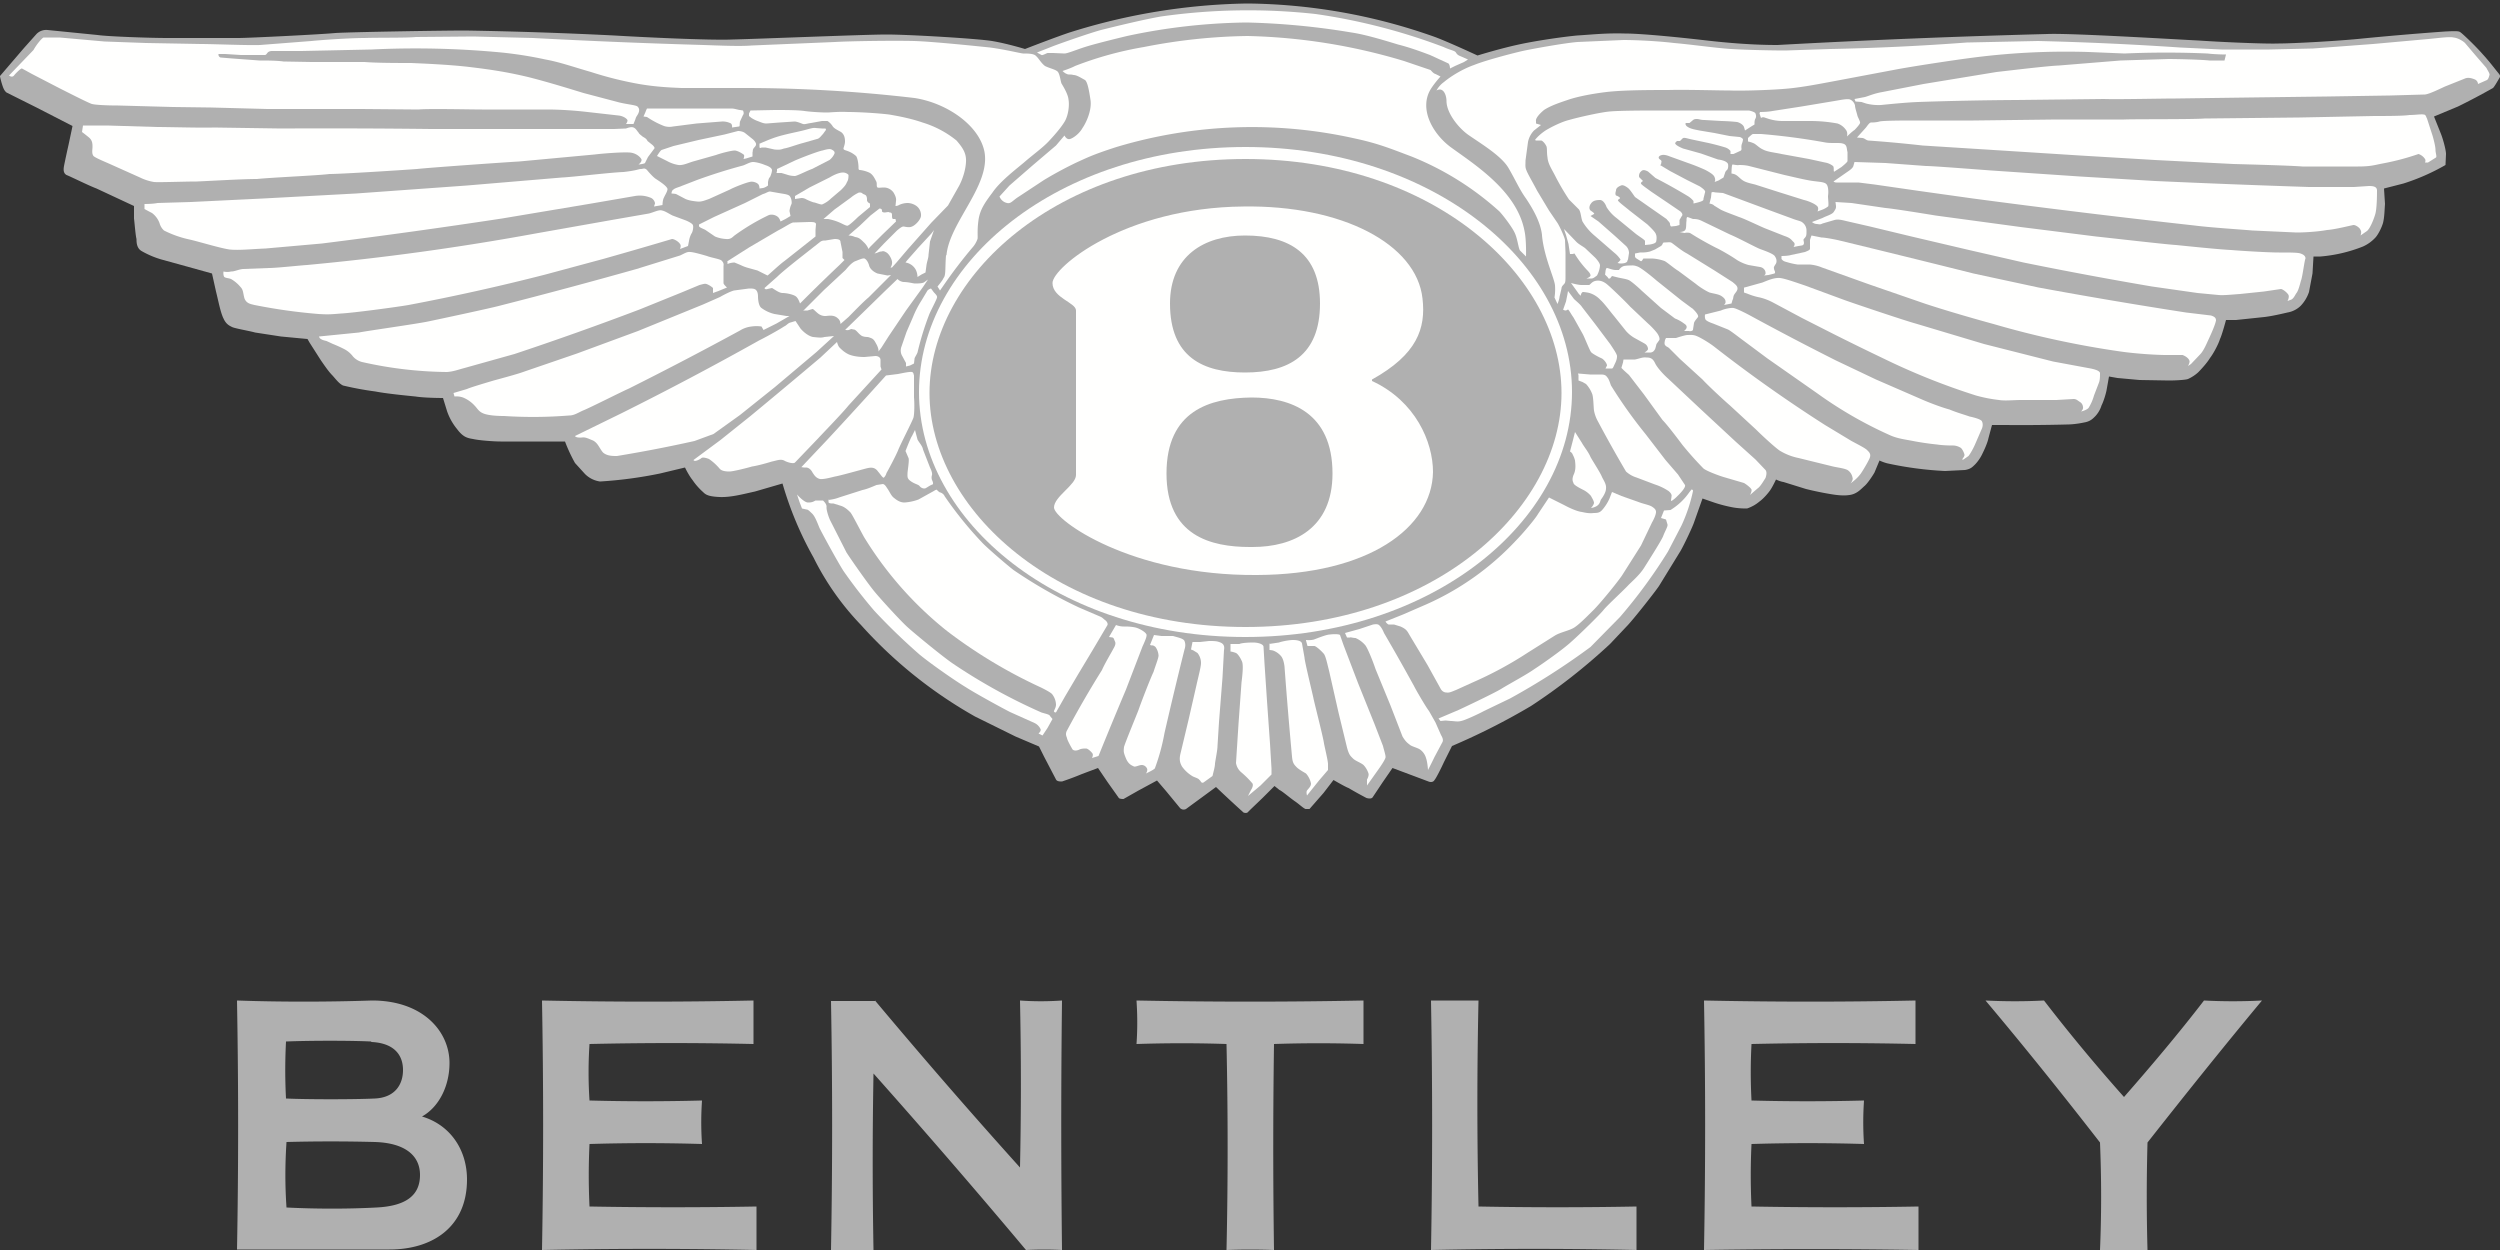 <svg xmlns="http://www.w3.org/2000/svg" viewBox="0 0 50 25">
  <rect x="0" y="0" width="50" height="25" fill="#333333" stroke="none"/>
  <defs/>
  <g fill="none" fill-rule="evenodd">
    <g fill="#b0b0b0">
      <path d="M4.74 25c.03-1.64.03-3.3 0-4.99.84.03 1.81.03 2.7 0 1.02 0 1.55.62 1.55 1.25 0 .46-.21.88-.55 1.07.57.17.9.67.9 1.26 0 .95-.69 1.4-1.55 1.4H4.74zm2.76-2.16c.6.02.9.27.9.66 0 .4-.27.62-.87.65-.57.03-1.2.03-1.8 0-.03-.44-.03-.85 0-1.31a33.5 33.5 0 011.77 0zm-.07-2c.43.02.63.24.63.56 0 .29-.16.55-.56.57-.41.02-1.36.02-1.78 0-.02-.38-.02-.75 0-1.14.48-.02 1.3-.02 1.7 0zM32.73 24.13V25c-1.37-.03-2.74-.03-4.11 0 .03-1.66.03-3.32 0-4.99h.95c-.03 1.37-.03 2.75 0 4.12 1.05.02 2.1.02 3.16 0M17.5 20.01c.93 1.11 1.9 2.23 2.9 3.34a77.6 77.6 0 000-3.34c.27.02.56.02.84 0-.02 1.65-.02 3.3 0 4.99a7.68 7.68 0 00-.72 0 158.5 158.5 0 00-3.05-3.53 96.93 96.93 0 000 3.53h-.85c.03-1.66.03-3.32 0-4.98h.88M15.07 20.88a72.77 72.77 0 00-3.28 0 8.6 8.6 0 000 1.13c.74.02 1.49.02 2.25 0-.02.29-.02.58 0 .87a37.1 37.1 0 00-2.25 0c-.02.42-.02.83 0 1.25 1.11.02 2.23.02 3.34 0V25c-1.43-.03-2.86-.03-4.29 0 .03-1.66.03-3.33 0-4.99 1.43.03 2.84.03 4.23 0v.87M42 25c.03-.7.03-1.42 0-2.15-.73-.94-1.49-1.89-2.29-2.84.4.02.78.02 1.17 0 .5.65 1.04 1.3 1.6 1.93.56-.64 1.1-1.28 1.6-1.93.38.02.77.02 1.16 0-.79.95-1.55 1.9-2.29 2.84-.02.72-.02 1.43 0 2.15h-.94M38.31 20.88a72.75 72.75 0 00-3.28 0c-.02.38-.02.75 0 1.13.74.02 1.49.02 2.25 0-.02.29-.02.58 0 .87a37.1 37.1 0 00-2.25 0c-.02.42-.02.83 0 1.25 1.11.02 2.23.02 3.34 0V25a129 129 0 00-4.29 0c.03-1.66.03-3.33 0-4.99 1.43.03 2.84.03 4.23 0v.87M24.53 25c.03-1.36.03-2.73 0-4.12-.59-.02-1.19-.02-1.8 0 .02-.28.02-.57 0-.87 1.52.03 3.03.03 4.54 0v.87c-.6-.02-1.2-.02-1.79 0-.02 1.37-.02 2.75 0 4.12a13.5 13.5 0 00-.95 0M0 1.52L.48.96.73.68A.27.27 0 01.95.6l1 .1c.2.03 1.05.06 1.4.06h1.42c.2 0 1.62-.07 1.94-.1C7.03.64 8.86.61 9.3.61a90 90 0 012.99.1c.5.03 1.9.1 2.36.08.46-.01 2.65-.1 3.08-.1.44 0 1.8.08 2.11.13.3.05.66.16.66.16s.59-.23.89-.33a12.4 12.4 0 013.55-.58 11.47 11.47 0 013.76.67c.27.1.85.37.85.37s.42-.13.78-.21c.35-.08.9-.16 1.21-.19.32-.02.57-.05.95-.04.39 0 1.3.1 1.56.13s.86.1 1.5.1a189.12 189.12 0 015.4-.22c.47-.02 2.6.11 3.02.13.43.03 1.32.07 1.6.06.28 0 1.21-.05 1.68-.1A65.6 65.6 0 0148.9.63c.2-.01.27-.01.3.01.04.02.33.3.45.44.13.14.25.3.3.36.04.05.06.07.05.1-.02.03-.1.18-.14.22a13.4 13.4 0 01-.7.37l-.48.2.14.35c.04.1.1.32.1.4l-.01.22a4.25 4.25 0 01-.84.37l-.39.1.02.31c-.01.12-.01.26-.04.38-.03.1-.1.24-.16.3a.76.76 0 01-.24.17 2.96 2.96 0 01-.85.2h-.14l-.02.34-.07.37a.74.74 0 01-.17.28.5.5 0 01-.26.13c-.13.03-.3.07-.46.09l-.57.06h-.2s-.08.3-.12.38c-.03.1-.13.29-.2.38-.06.1-.18.23-.24.29a.79.79 0 01-.2.13c-.05.02-.27.03-.38.03l-.59-.01-.44-.04-.17-.03-.05.28c-.01.05-.05.2-.1.3-.03.1-.09.18-.13.22-.05.05-.1.1-.22.12-.14.03-.27.04-.35.04a34.98 34.98 0 01-1.24.01h-.25l-.07.26c-.02.1-.09.25-.12.31a.82.82 0 01-.14.21c-.07.07-.1.1-.21.12l-.4.02a7 7 0 01-1.14-.15c-.09-.02-.17-.06-.17-.06l-.1.24c-.04.07-.14.22-.2.27-.07.06-.15.16-.3.18-.13.02-.27 0-.39-.02a6.51 6.51 0 01-.48-.1l-.45-.14c-.07-.01-.15-.05-.15-.05s-.07.15-.12.22c-.05.07-.14.17-.21.22a.76.76 0 01-.25.14c-.05 0-.15 0-.27-.02a2.82 2.82 0 01-.39-.1l-.23-.08-.17.48c-.03.09-.2.45-.27.57l-.43.7c-.11.16-.54.7-.64.8l-.34.36a11.82 11.82 0 01-1.58 1.24 13.44 13.44 0 01-1.58.8l-.16.32c-.06.13-.16.33-.19.36-.02.04-.07.05-.12.03l-.4-.15-.32-.12-.2.29-.2.3c-.03.03-.08.02-.12.01a7.86 7.86 0 01-.36-.2c-.06-.02-.3-.16-.3-.16l-.2.26-.28.32h-.08c-.05-.02-.13-.1-.22-.16-.1-.07-.25-.2-.3-.22l-.1-.08-.24.24-.24.23-.06.06s-.03.02-.08 0a28.56 28.56 0 01-.55-.51l-.3.22-.3.22a.1.1 0 01-.12-.02l-.28-.34-.18-.21-.37.2-.3.17c-.02 0-.09 0-.1-.03l-.22-.31-.19-.28-.32.12a5.9 5.9 0 01-.4.15c-.04 0-.1 0-.12-.04l-.24-.46-.1-.2-.47-.2-.81-.4a9 9 0 01-2.28-1.83 5.4 5.4 0 01-.95-1.35 6.96 6.96 0 01-.62-1.48l-.55.16c-.23.05-.48.12-.71.11-.23-.01-.28-.05-.33-.1a1.29 1.29 0 01-.21-.24c-.08-.1-.15-.25-.15-.25l-.5.12a8.48 8.48 0 01-1.2.16.53.53 0 01-.3-.15l-.2-.22a3.18 3.18 0 01-.2-.43h-1.29c-.12 0-.42-.02-.55-.05-.12-.02-.2-.04-.32-.2a1.15 1.15 0 01-.2-.36l-.08-.26s-.36 0-.55-.03c-.2-.02-.6-.06-.8-.1a6.4 6.4 0 01-.65-.12c-.08-.04-.13-.11-.21-.2-.08-.08-.16-.2-.23-.3l-.23-.36-.04-.07-.53-.05-.52-.08c-.1-.03-.4-.08-.46-.11s-.12-.06-.17-.17c-.06-.12-.1-.34-.15-.54l-.08-.36-.54-.15-.47-.13a1.8 1.8 0 01-.4-.17c-.1-.06-.1-.18-.1-.24-.02-.07-.04-.34-.05-.41v-.25l-.75-.35c-.16-.06-.52-.24-.6-.27-.07-.04-.06-.12-.05-.18a18 18 0 01.09-.42l.07-.33.01-.05-.72-.37-.6-.3c-.05-.04-.07-.1-.1-.2A2.39 2.39 0 010 1.53"/>
    </g>
    <path fill="#FFFFFE" d="M18.93 5.1c.06-.65.88-1.39.76-2.06-.1-.53-.75-.98-1.4-1.08a29.26 29.26 0 00-3.42-.2h-1.24c-.22-.01-.5-.02-.85-.08a7.24 7.24 0 01-.96-.24c-.35-.1-.63-.2-.91-.25a7.9 7.9 0 00-.88-.14 18.12 18.12 0 00-2.6-.06l-1.4.03h-.6c-.1.01-.08.07-.13.08h-.48l-.32-.02h-.13s-.01.05.04.07l.24.02.54.04c.13 0 .35 0 .48.02l.56.01h1.06c.25.02.7.02.93.02.22.01.75.03 1.17.08.42.05.75.1 1.17.2.4.1.88.25 1.11.32l.72.19c.17.04.32.05.36.08.04.04.04.08.02.13s-.05.07-.06.12l-.04.1h-.15s.03-.04.03-.07c0-.03-.08-.09-.18-.1l-.62-.07a7.52 7.52 0 00-.76-.05H9.64c-.23 0-1.06-.02-1.27 0l-1.14-.01H5.35l-1.13-.03-.76-.01-1.1-.03c-.2 0-.44-.01-.52-.03-.07-.02-.48-.23-.64-.31l-.56-.29-.2-.11c-.02-.01-.13.1-.16.14-.04.05-.1 0-.1 0L.67 1C.73.89.83.77.87.75h.32l.9.08.83.03 1.1.02c.23 0 .96.03 1.18.02L6.23.82C6.42.8 7 .76 7.29.76c.28-.01.85 0 1.03-.02L9.47.73l1.19.03a137.6 137.6 0 003.41.14c.3.01.73.03.96.01L16.7.84c.34-.02 1.22-.03 1.58-.02.36.01 1.23.1 1.52.13.3.04.58.11.66.12.09 0 .22 0 .26.05.05.04.1.14.18.2.1.05.22.07.26.12.04.06.05.18.07.23.03.05.13.21.14.32.02.11 0 .3-.07.43-.07.12-.19.26-.32.4s-.33.28-.5.43c-.18.15-.48.38-.63.6-.15.2-.25.34-.28.55-.03.21-.01.34-.02.38a.52.52 0 01-.1.17 9.45 9.45 0 00-.58.76l-.07.1-.05-.08s.11-.13.12-.17c.05-.05.03-.2.05-.45"/>
    <path fill="#FFFFFE" d="M1.64 2.64l.02-.13h.48l1 .03c.23 0 .95.02 1.13.01l1.35.02a178.81 178.81 0 013 .01H12.28l.24-.01c.03-.01.1-.04.15-.02.05.02.07.07.1.1.01.03.06.06.08.08.03.02.08.04.1.09l.1.08c.04.04.05.06.03.08l-.12.16-.06.12c-.02.02-.13.03-.13.03s.07-.05.06-.1c-.01-.03-.09-.13-.24-.14-.16-.01-.54.02-.7.04l-1.51.14c-.2.01-1.77.12-2.04.15-.27.02-1.5.1-1.75.1-.23.03-1.17.07-1.45.1-.3 0-.96.04-1.21.05-.25 0-.76.02-.85.01a1 1 0 01-.28-.09l-.58-.26c-.11-.05-.31-.13-.35-.17-.04-.05-.02-.13-.02-.18 0-.06 0-.13-.07-.19a4.04 4.04 0 00-.14-.11M2.89 4.18v-.1s.17 0 .26-.02l.67-.02 1.44-.07 1.86-.1 2.22-.16 1.9-.16c.22-.01.96-.1 1.23-.11.27-.03.3-.06.35-.06.04 0 .07-.03.12.02.04.05.13.15.18.18.06.04.22.14.23.2 0 .05-.05.12-.07.17-.03.05-.03.15-.03.15l-.17.03.02-.06c0-.03-.03-.1-.1-.12a.56.56 0 00-.3-.03l-.87.15-1.79.3a138.4 138.4 0 01-3.6.5l-1.13.1c-.26.01-.53.04-.72.02-.2-.03-.62-.16-.8-.2a2.1 2.1 0 01-.51-.18.31.31 0 01-.09-.15.45.45 0 00-.15-.2 3.62 3.62 0 01-.15-.08M4.47 5.43s.07.02.15 0c.08 0 .14-.04.24-.05l.52-.02c.15 0 .6-.05.76-.06a51.89 51.89 0 004.57-.63l1.58-.28.69-.12c.11-.03.2-.08.26-.06.06.01.13.06.21.1l.27.1c.07.03.14.07.14.1.01.02 0 .12-.03.16a.44.44 0 00-.05.15l-.02.1-.16.06s.03-.07 0-.1c-.02-.04-.11-.1-.16-.1a99.12 99.12 0 01-1.38.4l-1.15.31a43.34 43.34 0 01-2.74.61c-.23.04-1.12.16-1.35.17-.23.02-.27.02-.45.01a11.14 11.14 0 01-1.28-.18c-.08-.02-.16-.03-.2-.13-.03-.1-.02-.17-.08-.23a.7.7 0 00-.19-.16c-.05-.02-.13-.02-.14-.05-.02-.04-.01-.1-.01-.1M6.38 6.73l.8-.08c.14-.03 1.14-.17 1.38-.22.24-.05 1.27-.27 1.45-.32a109.83 109.83 0 002.72-.73l.87-.27c.07-.03.14-.08.2-.07.07 0 .27.06.34.08.07.03.26.06.29.09.03.03.05.06.04.11v.34c0 .03.07.09.07.09l-.17.07-.11.04v-.1a.4.4 0 00-.13-.08c-.04-.01-.06 0-.14.02l-.36.15-.84.34a63.74 63.74 0 01-2.5.89l-1 .28c-.15.04-.22.07-.35.08a7.99 7.99 0 01-1.7-.2.36.36 0 01-.18-.11.52.52 0 00-.16-.14 2.52 2.52 0 00-.24-.11l-.13-.06c-.04-.01-.09-.02-.11-.04-.03-.01-.04-.05-.04-.05M9.07 7.86l.27-.08c.06-.03.4-.13.5-.16.1-.03.49-.13.65-.19l1.05-.36 1.22-.45 1.3-.53.34-.15c.05-.03.2-.11.28-.13l.3-.04c.06 0 .11 0 .14.03.03.03.04.08.04.13s.01.19.07.23a.7.7 0 00.26.12l.24.04h.06l-.26.15-.26.13-.04-.07a.7.7 0 00-.2 0 .55.55 0 00-.23.08 72.86 72.86 0 01-2.22 1.16c-.14.06-.81.4-.92.44-.11.05-.18.1-.28.1a8.94 8.94 0 01-1.3.01c-.13 0-.31-.01-.41-.05-.1-.04-.12-.1-.18-.16a.64.64 0 00-.23-.16.39.39 0 00-.17-.02l-.02-.07M11.5 8.72l.94-.46a64.5 64.5 0 002.74-1.45c.2-.1.46-.25.5-.28.05-.02.08-.07.13-.08l.1-.03.1.15c.05.06.15.15.25.17.11.01.16.02.23 0l.19-.02-.35.32-.83.7-.7.56-.53.38-.38.14a27.7 27.7 0 01-1.55.3c-.09 0-.2 0-.28-.07-.07-.08-.1-.19-.2-.24-.1-.04-.15-.07-.22-.06-.13.01-.14-.03-.14-.03M13.87 9.2l.54-.4.6-.48a169.52 169.52 0 001.4-1.17l.33-.31s.02.08.05.11c.04.04.1.1.19.14.1.04.22.05.31.05l.22-.02c.04 0 .1.02.1.08v.13l.02.06-.66.72c-.12.15-.5.54-.61.66l-.46.48c-.03.03-.14 0-.2-.03-.08-.05-.16-.01-.26.01-.1.03-.27.08-.4.1-.1.03-.38.1-.45.1-.08 0-.16-.01-.2-.06a1.06 1.06 0 00-.21-.19c-.05-.02-.12-.04-.15-.02-.02.02-.14.09-.16.04M16.03 9.34l.52-.55a107 107 0 001.17-1.28l.24-.03c.1-.02.24-.05.28-.04.03.01.03.04.04.07v.44c.01.1.01.32-.01.4-.02.07-.26.53-.31.66-.05.12-.2.4-.23.45a.2.2 0 01-.05.09c-.02.02-.06-.05-.12-.12-.07-.1-.16-.08-.24-.06-.08.02-.54.15-.62.16-.08.02-.23.06-.3.05-.08-.02-.11-.07-.15-.13-.03-.06-.08-.1-.13-.1a.32.32 0 01-.1-.01M18.11 9.02s.1-.26.13-.3l.06-.12.05.19c.03.06.1.13.11.2l.14.36c.02.04.05.11.04.15a.16.16 0 000 .1c.02.04.03.08.01.09-.04.01-.11.06-.13.07-.03.02-.09.01-.13-.04-.02-.03-.1-.04-.18-.1-.07-.05-.06-.09-.06-.15 0-.05.04-.27.02-.31l-.06-.14M15.94 9.89s.14.16.22.16c.09 0 .11-.02.15-.04h.15c.03.03.08.08.07.14 0 .05.03.16.07.25l.33.65c.11.17.42.61.55.77.13.16.57.64.69.74.11.1.69.58.9.72a11.38 11.38 0 001.76.97c.1.03.16.04.17.07l.05.06-.1.18-.1.15-.08-.04s.06-.05.04-.09a.25.25 0 00-.12-.12l-.49-.22c-.12-.06-.69-.37-.89-.5-.2-.12-.69-.46-.92-.65a12.4 12.4 0 01-.9-.87 9.95 9.95 0 01-.62-.8c-.11-.17-.41-.72-.48-.86-.06-.15-.1-.25-.16-.3-.06-.06-.08-.07-.1-.07l-.09-.02-.05-.13-.05-.15"/>
    <path fill="#FFFFFE" d="M16.56 10s.12-.01.22-.05l.47-.15c.1-.02.23-.08.28-.1l.13-.02c.03.01.05.03.08.08.04.05.08.15.13.19.05.04.12.1.22.1a1 1 0 00.28-.06l.27-.15c.04-.02.09-.06.1-.04.02.02.05.05.07.05.03.01.07.04.08.07a7.47 7.47 0 00.77.95c.12.12.48.43.61.53a9.4 9.4 0 001.31.75l.42.18c.05.02.07.05.1.07.04.03.06.07.05.1l-.29.49-.3.5-.26.44-.17.3c-.01.03-.04.02-.05 0-.01-.01.04-.07.04-.14a.36.36 0 00-.08-.21c-.04-.04-.16-.1-.22-.13a9.93 9.93 0 01-1.88-1.13 7.21 7.21 0 01-1.66-1.88c-.11-.2-.23-.44-.27-.49-.04-.04-.1-.1-.18-.13l-.16-.05c-.04 0-.1 0-.1-.03v-.05M12.94 2.17h1.69c.06 0 .14.03.17.03l.06.01s.03.06 0 .09l-.06.13c-.01.04 0 .1-.02.1l-.14.02s.01-.05-.02-.08a.36.36 0 00-.18-.04l-.51.04-.47.06a.35.35 0 01-.18-.01 1.71 1.71 0 01-.34-.18l-.07-.01.04-.09a.47.47 0 01.03-.07M13.14 3.12s.06-.1.09-.12l.24-.08.5-.12.52-.11.27-.07c.04 0 .1.01.14.04l.15.12c.04.03.08.09.07.11 0 .03-.03.05-.05.08-.02.03-.01.05-.02.08v.08l-.13.04-.05.01s.03-.08 0-.09c-.01-.01-.1-.07-.17-.08-.08 0-.3.06-.38.09l-.46.13c-.1.03-.2.08-.29.07a.7.7 0 01-.23-.08l-.12-.06-.08-.04M13.43 3.87s0-.06.04-.08c.03-.03.12-.05.16-.07l.31-.12a10.95 10.95 0 01.92-.29c.06-.02.14-.07.2-.07s.17.03.24.06c.06.02.13.05.14.1 0 .04-.02.1-.04.14-.03.03-.03.06-.04.1v.07s-.05.04-.1.05l-.07.01s0-.05-.02-.08c-.03-.04-.12-.07-.18-.05-.06.01-.3.1-.39.15l-.42.19c-.09.03-.15.06-.24.05-.09-.01-.16-.02-.23-.05l-.19-.1a.74.74 0 00-.1-.01M13.98 4.49l.3-.15.62-.28.36-.18c.05-.01.1-.05.14-.05l.23.04c.06.01.15.02.17.06.03.04.04.12.03.15a.44.44 0 00-.04.14l.02.1-.1.06-.1.05s-.01-.05-.05-.09a.2.2 0 00-.18-.04 4.32 4.32 0 00-.69.41c-.04.03-.07.08-.17.07a.67.67 0 01-.22-.05l-.19-.13c-.03-.02-.13-.05-.13-.08V4.5M14.54 5.23l.44-.28.58-.34c.12-.06.25-.15.3-.16l.32-.01c.08 0 .13 0 .14.04l-.01.12v.13l-.62.49c-.1.07-.33.29-.34.29l-.2-.1-.18-.05a.83.83 0 01-.16-.06l-.12-.05a.39.39 0 00-.14.03v-.05M15.29 5.76l.26-.23c.1-.1.43-.36.52-.43l.33-.26c.04-.03.07-.03.11-.03l.18-.03c.04 0 .12 0 .12.06l.04.2v.12l.04.04-.1.1a38.36 38.36 0 00-.64.62l-.15.15s-.03-.1-.08-.14c-.05-.04-.19-.07-.27-.07-.07 0-.17-.08-.21-.1l-.09.02s-.05.02-.06-.02M16.06 6.22l.42-.42.43-.4c.06-.07.11-.13.18-.17.08-.03.16-.07.2-.06.04.02.07.07.09.13.01.06.07.13.17.17l.2.04.07-.01-.15.15-.3.3c-.1.08-.33.32-.4.39l-.16.14s0-.07-.05-.11c-.07-.07-.16-.06-.24-.05a.23.23 0 01-.17-.06c-.05-.04-.08-.08-.1-.08l-.1.03h-.09M16.9 6.6l.35-.34.43-.42.27-.26s.04.05.12.06c.08 0 .16.02.22.03.06 0 .17 0 .2-.03l.07-.05-.1.15-.34.47-.35.52-.14.22-.06.08s.01-.06-.05-.16c-.05-.1-.08-.1-.13-.12-.05-.02-.07 0-.15-.03-.07-.04-.11-.12-.16-.13-.04 0-.04-.02-.08 0-.06.03-.1 0-.1 0M18.62 5.77l.06.08c.03.03.07.07.06.1 0 .03-.14.29-.16.35a5.83 5.83 0 00-.23.75c-.03.07-.06.1-.06.13l-.01.09-.08.04-.08.02v-.07l-.07-.13a.22.22 0 01-.02-.2l.1-.29.13-.3a2 2 0 01.17-.33l.12-.2a.16.16 0 01.07-.04M15.01 2.21l.48-.01c.2 0 .46 0 .6.02.14.02.36.03.44.03.09 0 .22-.02.43-.01.2 0 .57.02.82.05.24.04.47.09.67.16a2 2 0 01.68.36c.12.14.2.25.19.43-.01.18-.08.37-.14.48l-.22.39-.33.34-.47.53-.23.27-.09.1h-.03s.04-.05.03-.12c-.01-.06-.06-.15-.11-.18s-.07-.03-.1-.02c-.04 0-.07.02-.1.03l-.04.01.19-.2.26-.26c.06-.05.1-.08.13-.08.02 0 .11.03.17 0 .06-.02.17-.13.18-.21a.23.23 0 00-.09-.2.32.32 0 00-.18-.06.42.42 0 00-.17.04c-.03.02-.07.02-.07.02l.01-.1c.01-.06-.02-.12-.05-.17a.24.24 0 00-.18-.1c-.08 0-.11.01-.14 0-.03-.03 0-.08-.03-.13-.03-.06-.07-.14-.14-.17a.62.62 0 00-.18-.05c-.03 0-.03-.02-.03-.06 0-.06-.02-.19-.05-.22a.5.5 0 00-.17-.1c-.05-.02-.08-.02-.08-.05 0-.02.03-.08.03-.14 0-.06-.01-.14-.08-.19-.07-.04-.14-.07-.17-.12a.34.34 0 00-.1-.1h-.11l-.22.04c-.08.01-.12.03-.16.02-.03-.01-.12-.05-.17-.05l-.3.02-.26.02c-.07 0-.12-.03-.18-.05a.67.67 0 01-.12-.06l-.05-.04v-.05l.03-.06"/>
    <path fill="#FFFFFE" d="M15.2 2.87s.2-.09.33-.13c.15-.05.41-.1.53-.13.12-.03.2-.06.25-.05l.13.01h.07s.02.03 0 .04l-.05.07c-.04.04-.07.09-.12.1l-.28.08c-.12.03-.3.1-.38.11-.06.02-.08.03-.19.02l-.18-.04h-.08c-.02.02-.04 0-.04 0v-.04-.04M15.54 3.38l.36-.17c.16-.07.48-.19.55-.2.07-.02.14-.04.18-.02.04.02.07.04.06.08a.33.33 0 01-.1.13l-.35.18c-.09.03-.28.13-.34.14a.5.5 0 01-.17-.03l-.1-.03h-.1l.01-.04v-.04M15.9 3.92l.29-.17.4-.2c.1-.06.2-.1.27-.1.05 0 .1.03.11.05 0 .03 0 .1-.03.14-.02.05-.04.08-.12.16l-.2.17a.59.59 0 01-.18.12c-.04 0-.11-.03-.15-.04-.03 0-.14-.05-.16-.06a.19.19 0 00-.1-.03l-.13.02v-.06M16.47 4.38l.22-.19.33-.24a.7.7 0 01.16-.1c.03 0 .05 0 .07.02.02.02.07.02.08.06.02.05 0 .08.02.1.01.03.05.03.05.05v.06l-.24.2c-.06.06-.17.16-.2.17-.02.02-.1-.03-.17-.06a1.09 1.09 0 00-.23-.07h-.09M16.97 4.71l.23-.2.21-.2.18-.14s.05 0 .05.04c-.01.03.03.04.05.04.03 0 .09-.02.1 0 .02 0 .05 0 .05.05 0 .04 0 .07.02.08h.05l.01.05-.28.27-.24.24-.03.04s-.03-.08-.1-.14c-.07-.07-.1-.09-.17-.1-.06-.03-.13-.03-.13-.03M18.14 5.21l.22-.25.25-.27a.78.78 0 00.07-.09l-.08.23-.03.27c0 .06-.03.13-.04.2l-.02.15-.08.04-.08.05s0-.1-.05-.17a.28.28 0 00-.1-.09.28.28 0 00-.09-.03l.03-.04M20.74 1.05l.33-.13c.13-.05.78-.28.99-.33.24-.06.81-.2 1.16-.26a12.35 12.35 0 013.09-.05 12.05 12.05 0 012.56.66c.13.06.21.07.24.1.02.02.02.05.09.08l.16.07-.08.05-.18.08-.1.05s0-.07-.03-.1l-.37-.17c-.16-.06-.4-.15-.64-.21-.23-.07-.65-.2-.93-.24a14.63 14.63 0 00-2.1-.2 12.01 12.01 0 00-2.39.27c-.29.07-.69.17-.84.22-.16.05-.35.13-.41.13l-.23-.01h-.11c-.03.01-.1.05-.12.04a8.17 8.17 0 01-.09-.05"/>
    <path fill="#FFFFFE" d="M30.52 5.13l-.12-.12c-.03-.04-.05-.23-.1-.34-.04-.1-.21-.33-.31-.44a5.87 5.87 0 00-1.76-1.1c-.4-.15-.66-.26-1.13-.36a9.41 9.41 0 00-4.77.17c-.5.16-.62.23-.78.3a7.7 7.7 0 00-.67.36l-.5.33c-.13.08-.16.15-.24.13a.21.21 0 01-.15-.13l.2-.22.46-.4.47-.4.17-.2s.04.09.11.07c.07-.02.19-.11.25-.22.07-.1.19-.35.16-.56-.03-.2-.06-.36-.11-.4-.06-.03-.16-.1-.23-.1-.07-.02-.1 0-.13-.02-.04-.01-.09-.06-.09-.06s.18-.06.25-.1a7.06 7.06 0 011.38-.38 11.42 11.42 0 012.07-.22 11.71 11.71 0 013.13.5l.53.18c.03.03.06.07.1.08l.1.05s-.12.13-.2.26c-.23.39.04.88.4 1.15.48.35 1.33.88 1.48 1.68.04.18.03.51.03.51"/>
    <path fill="#FFFFFE" d="M30.84 4.7c-.03-.27-.2-.55-.32-.73-.13-.18-.21-.37-.35-.61-.14-.24-.54-.48-.8-.66-.2-.14-.44-.44-.44-.68 0-.11-.06-.29-.2-.21a.5.5 0 01.15-.17c.13-.11.37-.26.6-.34.22-.09.75-.23.97-.28.23-.05.85-.16 1.1-.18l.92-.04c.24 0 .68.02 1.01.06.35.03.83.1 1.14.12.32.02.85.03 1.09.03l.9-.03a49.32 49.32 0 002.73-.13l1.42-.03a65.07 65.07 0 012.84.13l.83.04h.96l.87-.02 1.2-.09 1.11-.1c.21-.02.42-.05.5-.03.1.01.2.08.23.11a33.75 33.75 0 00.43.5c.01.03.07.11.06.14-.01.03-.02.08-.05.1l-.18.08s0-.06-.06-.09c-.05-.02-.13-.05-.2-.02l-.4.16c-.11.05-.31.15-.4.16l-.7.02-1.26.02-1.56.02-1.47.02c-.3 0-1.15.02-1.43.01L40.33 2a69.92 69.92 0 00-1.97.04c-.26.01-.64.05-.74.06a1 1 0 01-.3-.03l-.09-.03-.12-.01-.02-.05.21-.04c.1-.03.18-.07.35-.1l.82-.16 1.46-.24c.27-.03 1-.12 1.25-.13l1.23-.1.96-.03c.14 0 .63.01.82.03h.3l.03-.12s-.2 0-.37-.02a19.03 19.03 0 00-1.66 0l-.72-.03a14.5 14.5 0 00-2.44.13c-.23.03-1.04.15-1.41.22l-1.22.23c-.27.05-.62.12-.93.15-.3.03-.93.05-1.16.04-.23 0-.9-.02-1.24-.01-.34 0-.9 0-1.24.04-.33.04-.61.1-.78.16-.18.06-.35.12-.47.2-.12.1-.17.18-.16.22v.05l.1.03-.14.11a.46.46 0 00-.12.23l-.05.37c0 .1-.01.13.02.2.02.06.16.3.21.4l.24.4.17.25c.05.08.14.28.15.34l.01.25v.47c0 .07 0 .13-.02.15-.01.02-.06.05-.06.1l-.04.17c0 .04-.04.14-.04.14l-.06-.13c0-.01.02-.1.01-.24-.01-.14-.22-.57-.26-1"/>
    <path fill="#FFFFFE" d="M30.7 2.8s.06-.09.21-.19c.13-.08.34-.18.47-.21.13-.04.6-.15.81-.17.21-.02.79-.02.98-.02h1.81c.04.01.12.03.13.06.01.03.02.06 0 .1-.02.03-.02.08-.02.09v.03l-.05.03-.14.09-.02-.07c-.02-.05-.09-.09-.14-.1a3.73 3.73 0 00-.31-.02l-.34-.02c-.08 0-.11-.02-.15-.02-.03 0-.06 0-.09.03l-.06.05h-.07s-.03.01.01.06c.07.06.17.07.26.09l.3.05.3.06.2.02c.02 0 .07.03.07.05a.3.3 0 01-.02.08.2.2 0 00-.01.1c0 .02 0 .04-.03.05l-.13.06h-.06v-.06a.22.22 0 00-.1-.07 4.85 4.85 0 00-.34-.09l-.33-.07c-.1-.02-.16-.05-.19-.02l-.05.05h-.06c-.02.02-.05.04-.03.06.02.03.08.06.15.09l.36.1.34.12c.09.01.18.04.2.09.01.05 0 .1-.02.12-.04.03-.04.07-.05.09l-.02.06-.1.06-.08.03s.03-.03 0-.1c-.02-.05-.09-.09-.18-.14a4 4 0 00-.35-.14l-.36-.13c-.05-.02-.11-.04-.16-.03-.05.01-.08.04-.06.07.01.02.05.03.05.06l-.01.06-.02.01.2.12.34.18.26.13c.04.03.12.08.1.12l-.03.12c0 .02 0 .04-.03.05-.03.02-.17.05-.17.05v-.05c-.01-.01-.04-.05-.1-.09a10.78 10.78 0 00-.66-.37l-.15-.13c-.04-.02-.1-.05-.14 0-.04.03-.05.1-.03.12l.07.07s-.05.03-.04.05c0 .02.12.1.2.16l.37.25.22.15c.04.04.05.07.02.1l-.04.07v.1l-.07.02-.1.01s-.02-.02-.02-.05c0-.03-.03-.05-.07-.1L33 4.15l-.3-.21c-.03-.04-.1-.15-.14-.18-.04-.03-.1-.07-.14-.05-.05.02-.1.05-.1.1-.01.04-.02.07 0 .1.04.01.08.04.08.05 0 .02-.05.03-.04.05.01.03.16.14.23.2l.36.28c.05.05.16.15.17.2.02.04.01.13 0 .15-.02.03-.07.04-.12.05l-.1.01v-.08c0-.02-.1-.08-.18-.14l-.39-.32a.81.81 0 01-.2-.22C32.11 4.08 32.06 4 32 4c-.07 0-.14.01-.18.07-.04.05-.04.11-.01.14.03.02.09.06.07.07l-.07.04.16.11.33.29.22.2a.2.2 0 01.06.14l-.02.13c-.02.02 0 .04-.04.06-.03.02-.1.02-.12.02l-.05-.01s.06-.05.06-.07a.6.6 0 00-.13-.14l-.38-.33a1.11 1.11 0 01-.25-.29c-.03-.07-.03-.18-.07-.24l-.2-.2a4.7 4.7 0 01-.27-.46c-.07-.14-.15-.25-.16-.38-.02-.12 0-.2-.03-.24-.02-.04-.07-.1-.1-.1h-.1M31.28 4.58l.25.26c.05.05.15.1.18.13l.19.18c.03.03.1.11.1.16a.5.5 0 01-.06.2c-.03.02-.07.06-.11.06h-.1s.08-.03.08-.06-.02-.06-.07-.11a1.94 1.94 0 01-.25-.33l-.04.01h-.05l-.03-.2-.05-.18a2.8 2.8 0 01-.04-.12M31.26 6.2l.06-.17.03-.15.01-.06.12.16c.03.03.13.11.16.16l.27.35.3.4c.03.05.14.2.13.24 0 .05-.02.1-.04.14-.02.04-.04.1-.06.1h-.13l.03-.06c0-.03-.04-.1-.1-.14-.07-.03-.2-.1-.22-.13-.03-.04-.12-.27-.16-.35l-.19-.34c-.05-.07-.09-.15-.11-.16l-.04.02c-.04 0-.06-.02-.06-.02M31.42 5.66s.14.04.21.04h.15c.02 0 .05-.06.12-.08.08-.02.15 0 .22.05s.43.4.48.46l.36.34c.07.06.18.18.2.22.03.05.04.1.02.12l-.05.07c-.01.03-.02.1-.04.12a.1.1 0 01-.1.05h-.1s.07-.04.07-.07a.13.13 0 00-.07-.11l-.18-.1a.66.66 0 01-.19-.15l-.24-.3c-.06-.07-.2-.26-.27-.32a.5.5 0 00-.22-.14.75.75 0 00-.13-.02c-.02 0-.05.05-.04.07 0 .01-.04-.02-.07-.07l-.13-.18M32.1 5.5l.01-.07c0-.03.02-.08.03-.07.02 0 .11.04.17.04h.07s.03-.06.1-.08a.7.7 0 01.13-.01c.03 0 .06-.01.14.02.08.03.3.21.38.28l.5.4.23.17c.03.03.12.12.1.16-.02.03-.07.08-.08.12l-.02.13c0 .03-.06.04-.08.03h-.1s.04-.03.05-.06c.01-.03 0-.06-.05-.09-.04-.03-.1-.07-.18-.1l-.28-.21-.39-.35c-.05-.05-.22-.2-.26-.21-.04-.02-.17-.04-.21-.05l-.12-.03-.04.05h-.03l-.02-.03a.63.63 0 01-.05-.05"/>
    <path fill="#FFFFFE" d="M32.7 5.13v-.06l.1-.02c.07 0 .12 0 .2-.02l.1-.04.12-.07c.04-.03.03-.07.06-.07s.12-.01.14 0c.03.01.2.16.32.22l.55.34.36.23c.06.05.1.08.1.13s-.05.09-.07.13c-.02.04-.01.07-.03.1l-.02.07-.15.03s.04-.04.03-.07c0-.04-.03-.08-.1-.12-.06-.03-.15-.04-.22-.06-.07-.03-.2-.11-.27-.17l-.35-.26c-.1-.06-.22-.17-.28-.2a.89.89 0 00-.25-.05h-.17c-.01 0-.03.07-.06.05l-.08-.05c-.03-.02-.03-.04-.03-.04M33.59 4.64s.1 0 .12-.05c.02-.04.01-.13.02-.17 0-.05 0-.07.02-.08l.11.04c.05 0 .1 0 .18.04l.56.27c.17.07.5.25.6.29.11.04.28.1.3.15.03.04.04.1.02.14-.03.05-.05.07-.04.1 0 .04.04.07.01.1l-.12.03-.09.01s.04-.02.03-.06c0-.04-.04-.1-.11-.11l-.23-.04a.88.88 0 01-.23-.1c-.1-.07-.32-.2-.43-.25a7.06 7.06 0 01-.38-.21l-.13-.08a.22.22 0 00-.11 0l-.1-.02M34.19 4.07l.03-.12.01-.1c.03-.02.06 0 .1 0l.13.01.27.1.62.23.49.18c.1.04.18.05.21.08a.2.2 0 01.08.16c0 .07 0 .1-.02.13-.03.04-.04.04-.04.06 0 .02.02.06 0 .09-.01.02-.04.02-.1.03l-.1.02s.05-.06 0-.1c-.05-.05-.06-.08-.18-.12l-.38-.15c-.08-.03-.43-.2-.53-.23-.1-.04-.3-.11-.37-.15l-.13-.08c-.02-.03-.1-.04-.1-.04M34.63 3.47s0-.17.02-.18c.02 0 .1.02.13.01.03 0 .12 0 .2.02l.71.18c.18.04.42.1.57.12.15.02.25.02.28.08.03.05.03.16.02.22 0 .06.02.2 0 .21a.47.47 0 01-.13.07 1.2 1.2 0 00-.08.03s.03-.06 0-.1c-.04-.05-.18-.11-.27-.13l-.51-.16-.47-.15c-.08-.02-.18-.04-.24-.08-.05-.03-.11-.1-.14-.11-.02-.02-.09-.03-.09-.03M34.96 2.83v-.07s.08-.08.1-.08h.16a13.2 13.2 0 011.29.17c.11.02.29 0 .34.02.1.02.08.11.1.17v.18c0 .02-.06.07-.12.12l-.14.09c-.03.02 0-.08-.03-.11a.35.35 0 00-.16-.07l-.32-.07-.55-.1c-.13-.03-.28-.04-.37-.09-.09-.04-.14-.11-.2-.13a.46.46 0 00-.1-.03M35.22 2.36l-.03-.09.01-.03s.15 0 .25-.02l.58-.09.66-.11c.12-.02.26-.05.31-.03.05.02.09.07.1.12 0 .05.04.16.05.21.02.05.06.12.05.14 0 .02-.07.1-.11.14-.05.03-.15.13-.15.13s.02-.08-.02-.13a.34.34 0 00-.17-.13 3 3 0 00-.54-.05h-.54a.95.95 0 01-.32-.05l-.06-.02a.07.07 0 00-.07.01M37.14 2.75l.18-.2c.03-.04.07-.1.1-.1.02 0 .1 0 .17-.02s.55-.02.68-.02h1.2l1.66-.02h1.35c.23-.01 1.35 0 1.61-.02l1.9-.02 1.5-.03c.2 0 .58 0 .7-.02.12 0 .23-.02.28-.01.05 0 .05.05.07.08l.11.34c.03.1.06.23.06.29 0 .06.03.13.01.15l-.16.1h-.06s.02-.04 0-.07a.25.25 0 00-.13-.1 4.94 4.94 0 01-.72.19c-.16.03-.23.06-.49.06h-1.11c-.26-.02-1.02-.04-1.38-.05L43.1 3.2l-1.5-.09-1.57-.1-1.58-.1a26.7 26.7 0 00-1.09-.1c-.06-.02-.06-.04-.11-.05l-.12-.01M36.67 3.63l.23-.16c.07-.05.16-.1.17-.16l.02-.07.62.02.81.06c.15 0 1.03.07 1.31.09l1.77.12 1.5.09a239.08 239.08 0 003.08.12h.9l.3-.02c.08 0 .16.01.16.09 0 .07 0 .38-.04.49-.03.1-.1.27-.16.32l-.13.09s.03-.07 0-.11c-.01-.04-.09-.1-.14-.1-.06.01-.37.09-.53.1-.16.03-.42.05-.61.05l-.88-.04c-.23-.02-.85-.06-1.16-.1a198.98 198.98 0 01-4.43-.54l-1.07-.15-.9-.13-.32-.04H36.73c-.04 0-.06-.02-.06-.02M36.24 4.44l.21-.08c.07-.04.2-.07.23-.13.04-.06.04-.07.04-.11l-.01-.08.32.02.68.1c.14.01.82.12 1 .15l1.7.23 1.51.19c.2.02 1.41.16 1.6.17.2.02.87.09 1.1.1.24.02.75.05.96.05.22 0 .38 0 .43.02.06.02.1.05.1.1-.02.03-.06.37-.09.44-.02.07-.05.2-.09.25-.03.04-.05.1-.1.13l-.08.03s.04-.07.02-.12c-.02-.04-.1-.11-.15-.12l-.34.05-.48.05c-.15.01-.33.03-.43.02l-.42-.04-.91-.13a81.07 81.07 0 01-2.57-.48L39.38 5l-1.15-.27-.83-.2-.48-.11c-.08-.02-.16-.04-.23-.02l-.24.07c-.04.02-.05.02-.11.01-.06 0-.1-.04-.1-.04"/>
    <path fill="#FFFFFE" d="M35.63 5.12s.13 0 .19-.02l.28-.06c.07-.03.1-.04.1-.07V4.8a1 1 0 01.03-.09l.2.04c.07 0 .28.04.36.06a340.77 340.77 0 012.68.66l1.3.28a103.28 103.28 0 002.95.5l.5.06c.06.02.1.04.1.1-.02.1-.1.27-.14.36-.04.08-.1.24-.18.32l-.18.19-.06.04s.04-.07.03-.1c-.01-.05-.08-.1-.14-.12h-.34c-.14 0-.55-.02-.9-.07a18.33 18.33 0 01-2.54-.55c-.37-.1-.99-.28-1.38-.41l-1.1-.38-.95-.34a.82.82 0 00-.25-.06h-.24a1.44 1.44 0 01-.22-.05c-.04-.01-.07-.02-.1-.06v-.06M34.89 5.75l.36-.1c.1-.04.23-.1.35-.09.1.01.35.1.5.15l.76.28c.13.05 1.26.43 1.45.48l1.37.41 1.38.35.7.13c.12.02.23.05.24.1 0 .06 0 .14-.02.19l-.1.26a.93.93 0 01-.11.25c-.05.05-.15.07-.15.07s.05-.04.04-.09a.13.13 0 00-.06-.1c-.05-.03-.07-.06-.13-.06l-.34.02h-.7c-.17 0-.33.02-.45 0a2.95 2.95 0 01-.46-.09 13.54 13.54 0 01-1.85-.74 55.9 55.9 0 01-.98-.48l-.65-.33-.58-.31a1.13 1.13 0 00-.26-.1 1.21 1.21 0 01-.21-.06l-.11-.04v-.1M34.1 6.29l.32-.08c.06-.03.2-.06.25-.05.06.01.24.1.35.16a58.98 58.98 0 001.7.89l.8.38.92.4c.16.07.4.16.55.2.14.06.32.11.4.14.1.02.24.06.25.1.02.04.02.1-.01.16l-.13.3c-.03.07-.09.18-.13.23l-.1.07h-.03s.05-.06.05-.09c0-.02-.03-.1-.07-.14a.3.3 0 00-.15-.05c-.05 0-.2 0-.33-.02a5.55 5.55 0 01-.53-.08c-.17-.03-.29-.05-.42-.11a8.21 8.21 0 01-1.44-.83l-1-.7-.47-.35c-.11-.08-.26-.2-.32-.23l-.3-.12c-.06-.02-.13-.05-.15-.08-.02-.04-.01-.1-.01-.1M33.32 6.76h.2c.06-.02.19-.06.23-.06.04 0 .11-.01.18.02.08.03.26.14.35.21A28.7 28.7 0 0036.5 8.5l.53.32c.13.07.27.14.31.18.04.04.09.08.05.17-.04.09-.15.27-.18.31a.81.81 0 01-.15.15l-.05.04s.06-.07.04-.12a.23.23 0 00-.1-.15c-.08-.04-.22-.05-.33-.08l-.65-.16a1.16 1.16 0 01-.38-.15c-.1-.07-.35-.3-.47-.42l-.52-.48c-.15-.13-.45-.41-.55-.52l-.45-.41-.21-.21c-.04-.04-.06-.03-.09-.07-.02-.03 0-.09 0-.1l.02-.04M32.43 7.35l.03-.1.01-.06h.23c.1-.02.15-.05.23-.04.09 0 .13.03.17.11.04.09.17.23.26.31l.65.61.7.65.4.36.2.21c.03.04.02.1 0 .16-.04.06-.1.17-.16.21L35 9.9s.04-.07.03-.11c-.02-.04-.1-.1-.15-.13l-.41-.12c-.1-.03-.34-.12-.4-.17a6.68 6.68 0 01-.42-.47c-.06-.08-.3-.4-.4-.5l-.37-.51-.3-.39-.1-.09-.05-.05M31.56 7.47l.24.02h.21c.04 0 .1 0 .13.05.04.04.06.12.08.17a9.32 9.32 0 00.69.97l.4.52.25.29.14.21c.01.03-.02.07-.04.1a1.1 1.1 0 01-.11.12.61.61 0 01-.12.1c-.02 0 0-.06 0-.09.01-.03-.01-.07-.06-.11a1.1 1.1 0 00-.27-.13l-.37-.14a.55.55 0 01-.21-.12 26.02 26.02 0 01-.56-1 .7.7 0 01-.08-.22c-.01-.06-.01-.28-.04-.34a.6.6 0 00-.12-.19l-.07-.04-.08-.03v-.1a.2.2 0 00-.01-.04M31.5 8.64l.14.22c.03.06.13.18.17.28.05.09.2.32.23.4.04.08.09.15.08.23 0 .08-.07.18-.1.22-.02.04-.02.08-.07.12-.05.04-.13.05-.13.05s.05-.05.06-.1c0-.04-.04-.1-.06-.14a.49.49 0 00-.15-.12c-.06-.03-.2-.1-.2-.14-.02-.04-.03-.08 0-.16.05-.1.04-.2.03-.29-.02-.08-.04-.1-.05-.13a.13.13 0 00-.05-.05l.06-.23.04-.16"/>
    <path fill="#FFFFFE" d="M27.71 12.43l.35-.14.46-.2a5.5 5.5 0 001.8-1.28c.1-.1.37-.41.44-.53l.22-.33.3.15c.13.07.27.13.36.14.09.02.15.03.24.02.1 0 .13-.02.18-.08a.9.9 0 00.13-.21l.05-.13.19.08.34.12c.1.04.23.06.28.1.06.04.07.07.07.1 0 .05-.04.14-.08.21l-.22.46-.38.6c-.11.16-.47.6-.6.72-.13.13-.3.3-.39.34-.1.05-.25.08-.35.14l-.54.34a7.5 7.5 0 01-1.11.6l-.33.15c-.08.03-.13.06-.19.05-.06 0-.1-.04-.12-.08l-.26-.47-.36-.6c-.05-.09-.07-.12-.18-.17l-.13-.04h-.11c-.04-.02-.06-.06-.06-.06M26.9 12.66l.29-.08.27-.09c.07-.01.1-.01.13.02.04.04.07.1.09.15a46.34 46.34 0 01.6 1.06c.05.1.25.44.3.5l.13.23.11.25c.03.05.05.1.03.14l-.16.3a7.6 7.6 0 01-.13.26s-.01-.16-.04-.24a.31.31 0 00-.12-.17c-.06-.04-.17-.06-.21-.1-.04-.03-.08-.06-.14-.16l-.24-.62-.3-.73c-.05-.15-.15-.4-.2-.47a.53.53 0 00-.2-.15c-.05 0-.1-.02-.11-.01h-.06l-.04-.09"/>
    <path fill="#FFFFFE" d="M33.28 10.21l.13-.01a1.25 1.25 0 00.38-.36l.04-.05s.03 0 .03.03a3.2 3.2 0 01-.23.69l-.27.52a10.3 10.3 0 01-.96 1.31l-.59.6a14.15 14.15 0 01-1.61 1.03l-.52.25c-.11.06-.39.19-.46.2-.07.02-.14 0-.2 0l-.11-.01-.1.01-.04-.05.4-.17c.13-.06.7-.33.85-.42.16-.1.5-.28.67-.4.17-.11.58-.4.73-.54.15-.13.58-.55.65-.64.08-.1.42-.41.5-.5.08-.08.22-.2.31-.34.1-.16.33-.52.38-.63.04-.11.1-.2.09-.24l-.03-.1-.1-.03.04-.1.02-.05M26.12 12.8s.09.01.16-.01c.08-.03.25-.1.32-.1.07-.01.18-.01.2.01l.07.2.29.76.33.82.17.44c.01.05.06.2.05.23-.01.05-.1.18-.15.25l-.22.31v-.12c.02-.03.04-.09.03-.12a.44.44 0 00-.1-.17c-.06-.05-.16-.08-.21-.13-.05-.05-.08-.07-.12-.22l-.17-.7-.19-.84c-.03-.11-.06-.27-.1-.33-.05-.06-.15-.15-.19-.16h-.1a.4.4 0 00-.04 0l-.03-.11M25.38 12.88l.2-.03c.05-.02.2-.05.28-.05.09 0 .17.02.18.07l.05.28c0 .07.16.72.18.82.02.1.2.8.21.9.02.1.08.35.08.41v.12l-.18.21-.24.3s-.02-.07 0-.1c.03-.04.08-.08.08-.14a.43.43 0 00-.1-.2c-.05-.03-.16-.09-.2-.14-.05-.05-.07-.09-.08-.2a96.8 96.8 0 01-.15-1.8c-.01-.08-.03-.17-.08-.22a.38.38 0 00-.15-.1.45.45 0 00-.07-.01v-.13M24.61 12.88h.18c.03-.02.17-.03.27-.03s.2.03.21.08l.02.34.05.75.06.85.03.5v.12l-.22.22-.25.21.06-.12c.02-.03.05-.09.03-.13a1.82 1.82 0 00-.22-.22.31.31 0 01-.11-.19l.05-.78.06-.83c.02-.16.04-.35.01-.42s-.08-.15-.12-.17a.5.5 0 00-.11-.03v-.15M23.85 12.84H24l.18-.02c.08 0 .15 0 .2.02.07.02.12.06.1.16l-.03.55-.07.89-.03.48c0 .08-.04.27-.05.35 0 .07-.04.2-.04.21l-.01.04-.18.13c-.05.02-.05-.03-.08-.05-.02-.03-.06-.04-.13-.07a.69.69 0 01-.22-.2c-.04-.07-.06-.14-.03-.26l.16-.67.16-.7c.03-.14.09-.36.09-.44 0-.08-.03-.15-.07-.2l-.08-.05a.66.66 0 00-.05-.02l.03-.15M23.08 12.7l.15.02h.23c.1.03.21.05.23.1.01.03.03.08 0 .17a92.3 92.3 0 00-.4 1.67 4.13 4.13 0 01-.19.7c0 .02-.1.07-.12.08l-.06.03s.04-.06.02-.1a.12.12 0 00-.1-.07c-.06 0-.12.04-.16.03-.04-.02-.11-.04-.16-.16s-.05-.14-.04-.23c.02-.08.24-.61.29-.74.04-.12.24-.64.3-.76.04-.13.11-.3.1-.34a.33.33 0 00-.06-.16c-.02-.02-.06-.04-.07-.03L23 12.9l.08-.2M22.32 12.5s.07.03.15.03c.07 0 .15 0 .24.02.08.02.2.09.22.14.01.04-.03.13-.08.24l-.33.86a98.46 98.46 0 00-.55 1.33l-.13.04s.03-.06.01-.09c-.02-.03-.09-.1-.13-.1-.03 0-.09 0-.13.02-.06.03-.13.03-.15-.02-.03-.05-.1-.18-.1-.21-.01-.03-.04-.08 0-.15a20.14 20.14 0 01.7-1.21c.05-.12.2-.37.23-.43.03-.05.05-.1.03-.14-.02-.04-.02-.07-.05-.08l-.07-.01.14-.24"/>
    <path fill="#6F8F9D" d="M25.07 10.94H25c-.78 0-1.67-.22-1.67-1.47 0-1.26.87-1.51 1.7-1.52.78 0 1.62.3 1.62 1.52 0 1.1-.78 1.47-1.6 1.47"/>
    <path fill="#FFFFFE" d="M24.9 12.74c-3.71 0-6.52-2.3-6.52-4.9 0-2.6 2.8-4.9 6.53-4.9 3.72 0 6.53 2.3 6.53 4.9 0 2.6-2.81 4.9-6.53 4.9"/>
    <path fill="#6F8F9D" d="M24.9 4.7c.9.01 1.5.38 1.5 1.37 0 1.04-.63 1.38-1.5 1.38-.83 0-1.5-.3-1.5-1.38 0-.95.68-1.36 1.5-1.36"/>
    <path fill="#6F8F9D" d="M27.44 7.6c.9-.51 1.08-1.03 1.01-1.63-.12-1.09-1.6-1.87-3.58-1.84-2.38.02-3.82 1.22-3.82 1.53 0 .3.47.39.47.55V9.5c0 .2-.44.43-.44.65 0 .24 1.53 1.37 4.06 1.35 2.23-.01 3.5-.94 3.52-2.06 0-.6-.35-1.42-1.22-1.82v-.02"/>
    <path fill="#b0b0b0" d="M24.91 3.18c3.76 0 6.32 2.34 6.32 4.68 0 2.33-2.56 4.68-6.32 4.68-3.76 0-6.32-2.35-6.32-4.68 0-2.34 2.56-4.68 6.32-4.68"/>
    <path fill="#FFFFFE" d="M25.07 10.94H25c-.78 0-1.67-.22-1.67-1.47 0-1.26.87-1.51 1.7-1.52.78 0 1.62.3 1.62 1.52 0 1.1-.78 1.47-1.6 1.47zm2.37-3.35c.9-.5 1.08-1.02 1.01-1.62-.12-1.09-1.61-1.87-3.58-1.84-2.38.02-3.82 1.22-3.82 1.53 0 .3.47.39.47.55V9.5c0 .2-.44.43-.44.65 0 .24 1.53 1.37 4.06 1.35 2.23-.01 3.5-.94 3.52-2.06 0-.6-.35-1.42-1.22-1.82v-.02zM24.9 4.71c.9 0 1.5.37 1.5 1.36 0 1.04-.63 1.38-1.5 1.38-.83 0-1.5-.3-1.5-1.38 0-.95.68-1.36 1.5-1.36z"/>
  </g>
</svg>
